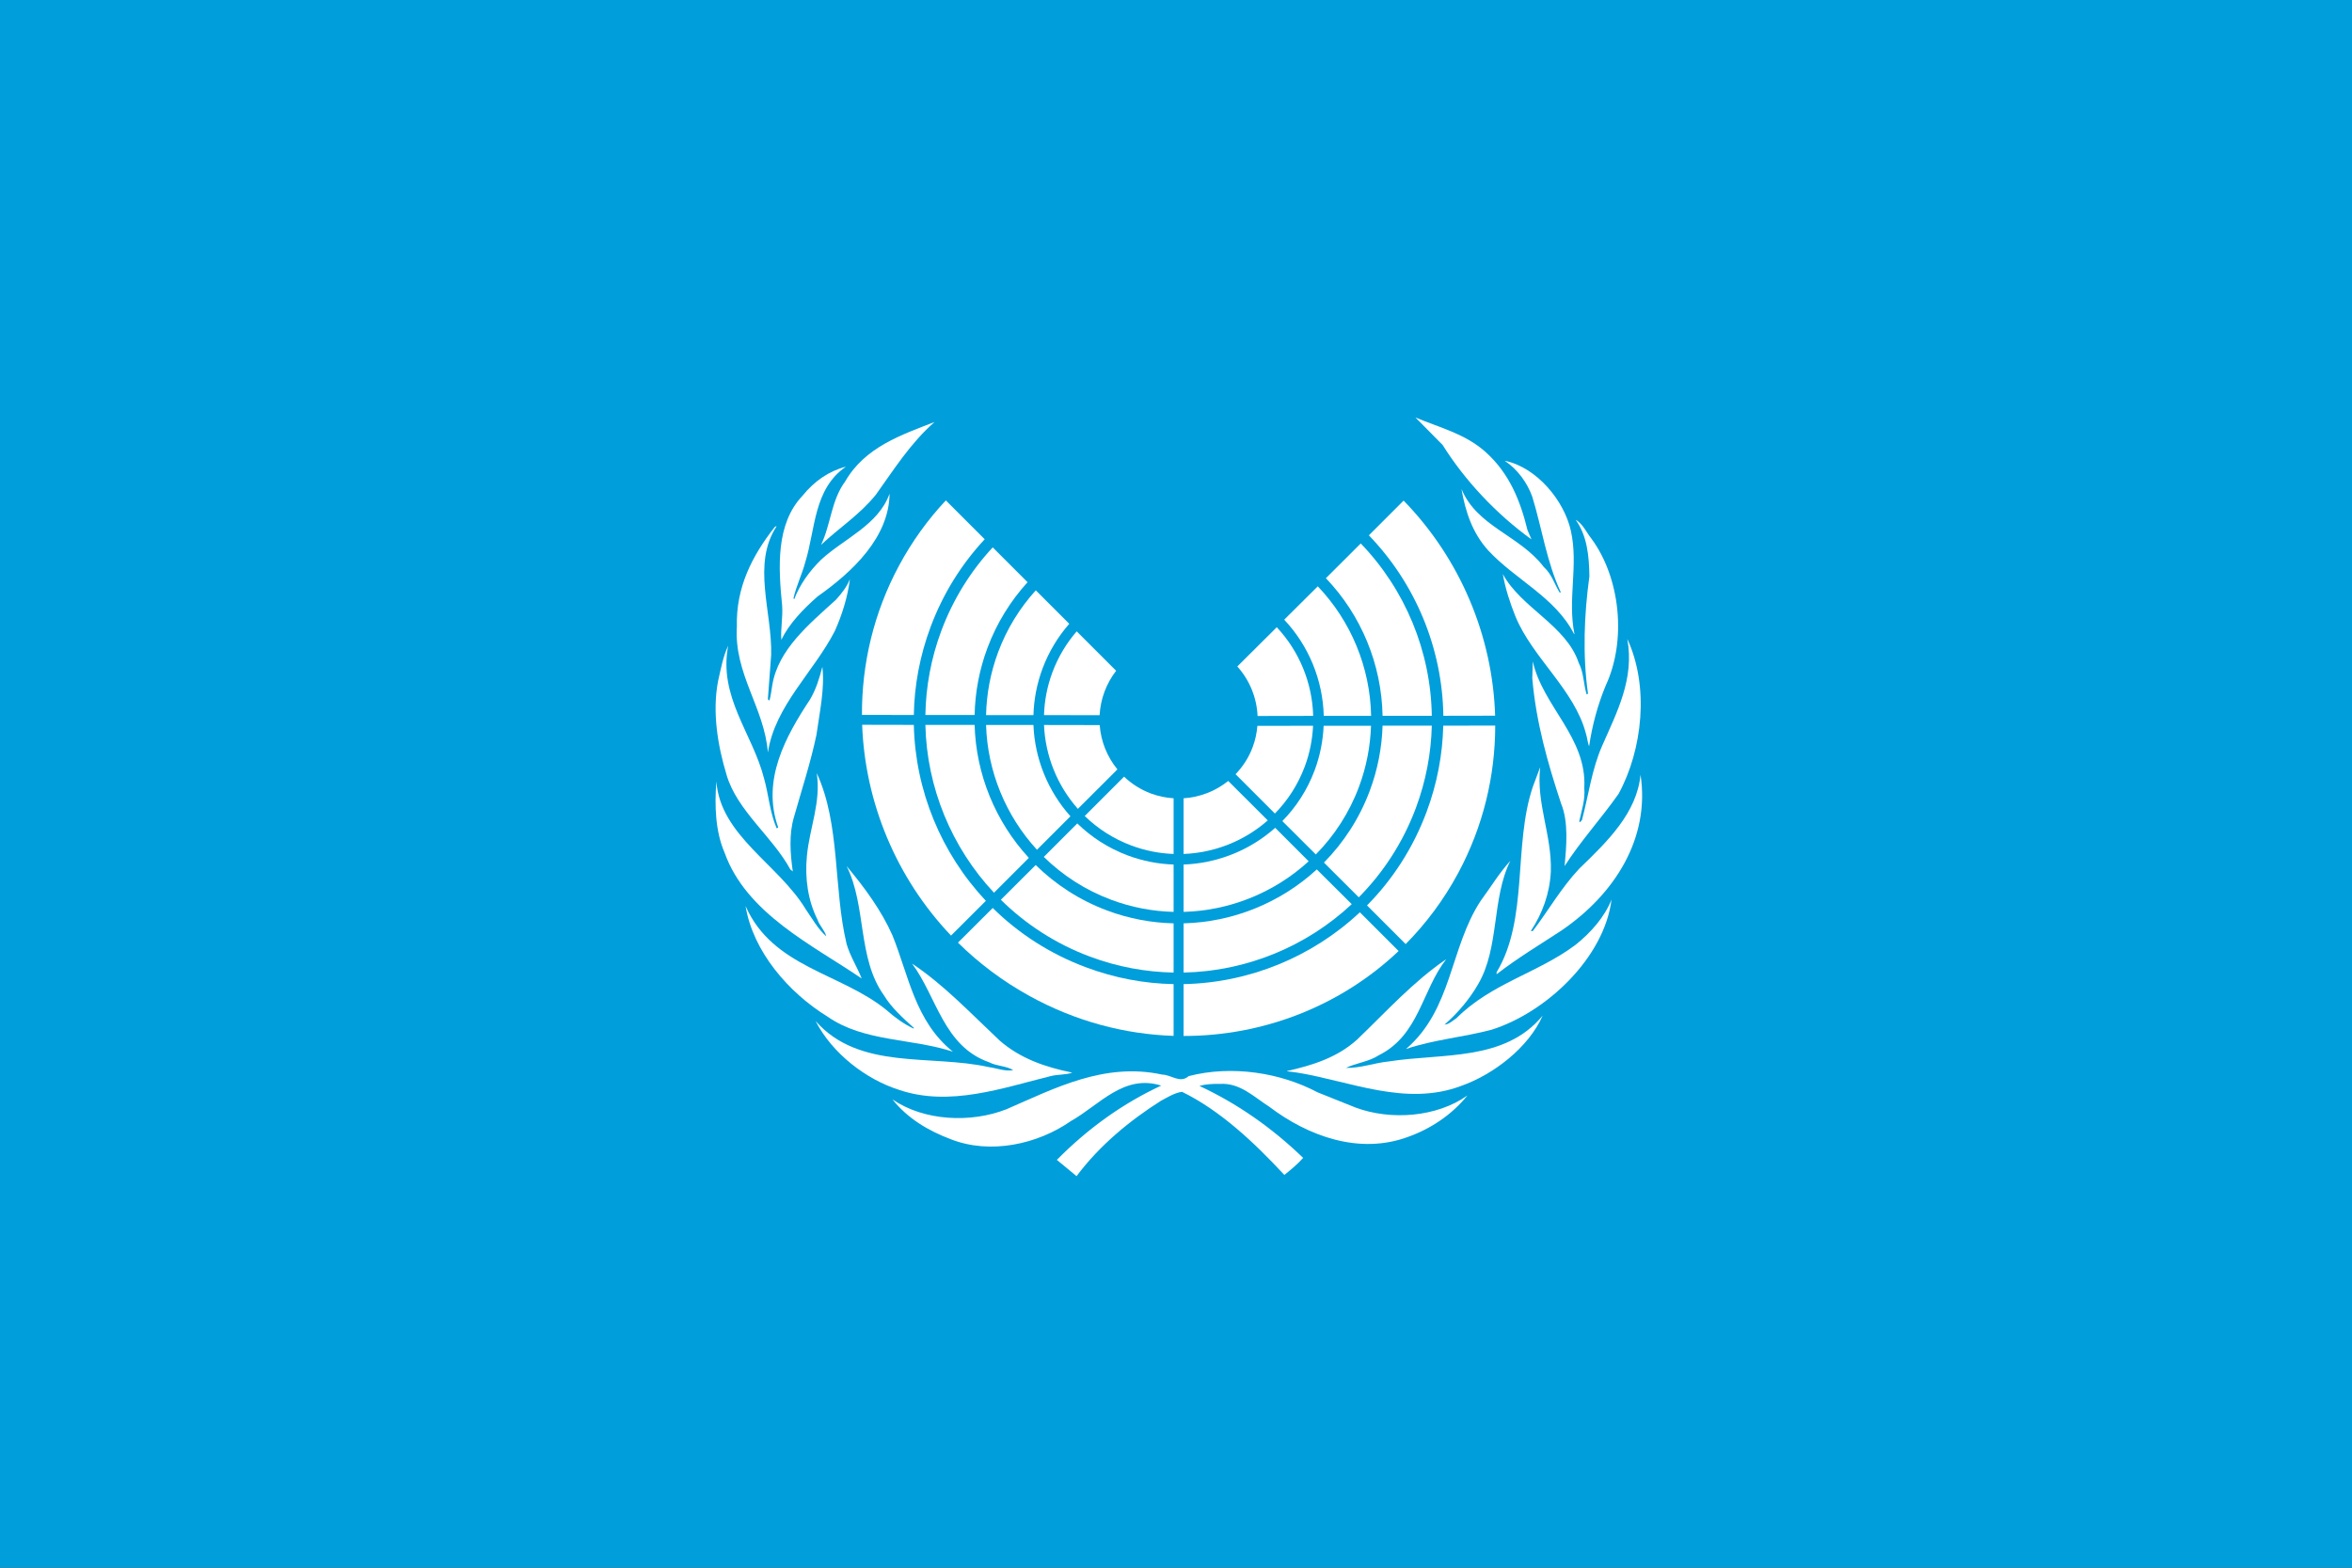 <?xml version="1.0" encoding="UTF-8" standalone="no"?>
<!-- Created with Inkscape (http://www.inkscape.org/) -->
<svg
   xmlns:dc="http://purl.org/dc/elements/1.1/"
   xmlns:cc="http://creativecommons.org/ns#"
   xmlns:rdf="http://www.w3.org/1999/02/22-rdf-syntax-ns#"
   xmlns:svg="http://www.w3.org/2000/svg"
   xmlns="http://www.w3.org/2000/svg"
   xmlns:sodipodi="http://sodipodi.sourceforge.net/DTD/sodipodi-0.dtd"
   xmlns:inkscape="http://www.inkscape.org/namespaces/inkscape"
   version="1.0"
   width="600"
   height="400"
   id="svg378"
   sodipodi:version="0.32"
   inkscape:version="0.46"
   sodipodi:docname="Uno_unpalogo.svg"
   inkscape:output_extension="org.inkscape.output.svg.inkscape">
  <rect width="100%" height="100%" fill="#333333" stroke="none"/>
  <sodipodi:namedview
     inkscape:window-height="975"
     inkscape:window-width="1280"
     inkscape:pageshadow="2"
     inkscape:pageopacity="0.0"
     guidetolerance="10.0"
     gridtolerance="10.0"
     objecttolerance="10.0"
     borderopacity="1.0"
     bordercolor="#666666"
     pagecolor="#ffffff"
     id="base"
     showgrid="false"
     borderlayer="true"
     inkscape:zoom="0.90666667"
     inkscape:cx="233.05652"
     inkscape:cy="247.90668"
     inkscape:window-x="-4"
     inkscape:window-y="-4"
     inkscape:current-layer="svg378" />
  <defs
     id="defs380">
    <inkscape:perspective
       sodipodi:type="inkscape:persp3d"
       inkscape:vp_x="0 : 200 : 1"
       inkscape:vp_y="0 : 1000 : 0"
       inkscape:vp_z="600 : 200 : 1"
       inkscape:persp3d-origin="300 : 133.33333 : 1"
       id="perspective48" />
    <inkscape:perspective
       id="perspective2651"
       inkscape:persp3d-origin="450 : 200 : 1"
       inkscape:vp_z="900 : 300 : 1"
       inkscape:vp_y="0 : 1000 : 0"
       inkscape:vp_x="0 : 300 : 1"
       sodipodi:type="inkscape:persp3d" />
  </defs>
  <rect
     width="600"
     height="400"
     x="-600"
     y="-400"
     transform="scale(-1, -1)"
     id="rect149"
     style="font-size: 12px; fill:#009edb; fill-opacity: 1; fill-rule: evenodd; stroke: none; stroke-width: 1.025pt;" />
  <g
     id="g2421"
     transform="matrix(0.799,0,0,0.799,60.961,23.409)">
    <g
       id="g1987"
       transform="matrix(0.837,0,0,0.837,-76.571,-30.355)">
      <path
         style="fill:#ffffff"
         id="path1989"
         d="M 569.386,394.109 C 558.611,396.995 547.114,397.922 536.65,401.491 C 554.373,386.295 553.361,362.782 565.186,344.885 C 568.952,339.817 572.065,334.506 576.456,329.697 C 569.264,344.125 572.383,362.844 564.12,376.845 C 560.939,382.406 556.391,387.802 551.36,392.17 C 553.004,392.108 554.442,390.686 555.888,389.735 C 569.309,376.343 586.842,372.598 601.359,361.717 C 607.175,357.083 612.501,351.011 615.058,344.443 C 612.311,366.663 590.205,387.489 569.386,394.109 L 569.386,394.109 z" />
      <path
         style="fill:#ffffff"
         id="path1991"
         d="M 617.735,304.146 C 611.169,313.489 603.226,322.188 597.159,331.684 C 597.836,324.165 598.727,314.92 595.798,307.798 C 590.723,292.461 586.264,276.889 584.825,260.057 L 585.023,253.62 C 588.843,270.81 605.729,282.626 604.663,301.907 C 605.05,306.58 603.604,310.553 602.729,314.662 L 603.02,314.966 L 603.78,314.113 C 606.284,304.655 607.548,294.71 611.441,285.886 C 616.975,273.188 623.884,260.372 621.068,245.04 C 629.484,263.116 626.935,287.268 617.735,304.146 L 617.735,304.146 z" />
      <path
         style="fill:#ffffff"
         id="path1993"
         d="M 607.371,206.758 C 618.443,221.763 620.87,245.676 612.806,262.888 C 609.8,270.182 607.677,277.954 606.496,286.027 C 605.933,284.635 605.804,282.763 605.301,281.211 C 600.896,264.363 584.963,252.356 578.41,236.472 C 576.332,231.278 574.561,225.911 573.578,220.272 C 580.58,233.222 597.836,239.911 602.539,254.183 C 604.466,257.792 604.357,262.302 605.553,266.183 C 605.804,266.183 606.055,265.996 606.055,265.741 C 603.984,251.04 604.616,235.654 606.611,221.135 C 606.496,213.271 605.729,205.643 601.359,199.555 C 604.161,201.188 605.423,204.323 607.371,206.758 L 607.371,206.758 z" />
      <path
         style="fill:#ffffff"
         id="path1995"
         d="M 599.564,203.877 C 602.473,217.026 598.225,229.832 600.896,243.107 L 600.797,243.222 C 593.644,229.155 578.457,222.517 568.008,211.258 C 561.952,204.578 559.319,196.436 557.805,187.814 C 563.792,202.249 579.948,205.43 589.224,217.593 C 592.327,220.397 593.34,224.282 595.341,227.462 L 595.668,227.146 C 590.334,215.76 588.547,202.945 584.825,190.801 C 582.962,185.539 579.264,180.369 574.302,177.051 C 586.478,179.539 597.03,192.25 599.564,203.877 L 599.564,203.877 z" />
      <path
         style="fill:#ffffff"
         id="path1997"
         d="M 567.012,173.722 C 576.182,181.929 580.329,192.555 583.007,203.565 L 584.521,207.062 C 571.212,197.49 559.121,184.622 550.622,171.032 L 540.242,160.531 C 549.367,164.4 559.205,166.71 567.012,173.722 L 567.012,173.722 z" />
      <path
         style="fill:#ffffff"
         id="path1999"
         d="M 356.806,162.274 C 347.605,170.339 341.225,180.54 334.399,190.051 C 328.281,197.626 320.455,202.622 313.52,209.136 C 317.264,201.374 317.4,192.103 322.711,184.973 C 330.268,171.789 344.28,167.151 356.806,162.274 L 356.806,162.274 z" />
      <path
         style="fill:#ffffff"
         id="path2001"
         d="M 306.492,190.36 C 310.967,184.797 316.64,180.932 323.023,179.299 C 310.628,187.814 311.435,203.074 307.505,215.76 C 306.252,220.451 304.076,224.772 302.992,229.581 L 303.308,229.832 C 305.37,224.396 308.995,219.26 313.52,214.824 C 322.323,206.697 335.347,201.632 339.661,189.61 C 339.464,206.316 325.527,219.45 312.192,228.839 C 306.693,233.664 301.391,239.162 298.362,245.363 C 298.065,241.148 298.985,236.917 298.686,232.401 C 297.235,217.818 296.182,201.172 306.492,190.36 L 306.492,190.36 z" />
      <path
         style="fill:#ffffff"
         id="path2003"
         d="M 281.412,240.228 C 281.039,225.449 287.173,213.386 295.816,202.375 C 296.067,202.249 296.246,201.998 296.569,202.059 C 287.055,216.517 294.926,234.729 294.492,251.169 L 293.237,268.001 C 293.424,268.123 293.424,268.629 293.865,268.435 C 294.428,266.559 294.55,264.554 294.926,262.624 C 297.167,249.047 308.958,239.413 319.257,230.03 C 321.456,227.576 323.4,225.084 324.53,222.205 C 323.689,228.965 321.57,235.783 318.766,242.035 C 310.75,257.667 295.942,270.493 293.237,288.39 C 291.925,271.239 280.248,258.417 281.412,240.228 L 281.412,240.228 z" />
      <path
         style="fill:#ffffff"
         id="path2005"
         d="M 274.214,261.243 C 275.279,256.621 276.094,251.838 278.105,247.597 C 274.294,267.134 287.435,281.211 291.745,298.146 C 293.549,304.479 293.99,311.282 296.569,317.226 C 296.81,317.355 297.019,317.104 297.167,316.914 C 290.749,298.925 300.014,282.208 309.323,268.123 C 311.587,264.307 312.892,260.057 314.018,255.67 C 315.007,263.812 312.948,273.188 311.766,281.641 C 309.502,292.396 306.123,302.597 303.182,313.033 C 301.246,319.555 301.755,326.912 302.749,333.745 L 301.816,333 C 294.991,320.414 281.477,310.598 277.463,296.848 C 274.16,285.886 271.965,273.188 274.214,261.243 L 274.214,261.243 z" />
      <path
         style="fill:#ffffff"
         id="path2007"
         d="M 273.598,299.401 C 275.101,320.109 297.369,331.052 307.691,348.195 C 310.134,351.703 312.253,355.584 315.517,358.521 C 315.007,356.314 312.948,354.458 312.192,352.198 C 308.581,345.008 307.265,336.439 308.133,327.749 C 309.133,317.172 313.569,307.356 311.876,296.231 C 320.946,315.788 318.191,340.198 323.263,361.39 C 324.591,366.024 327.273,370.163 329.031,374.593 C 310.396,361.9 284.984,349.824 276.717,326.562 C 273.232,318.542 272.844,308.612 273.598,299.401 L 273.598,299.401 z" />
      <path
         style="fill:#ffffff"
         id="path2009"
         d="M 284.729,346.955 C 295.12,370.461 321.144,372.408 338.592,386.722 C 341.803,389.567 345.167,391.987 348.792,393.676 L 348.979,393.486 C 344.973,389.864 340.339,385.739 337.534,381.045 C 327.322,366.846 330.914,346.955 323.263,331.684 C 330.215,340 336.537,348.645 340.734,358.079 C 346.978,373.48 349.363,390.876 363.81,402.518 C 348.176,397.366 329.86,398.805 316.062,389.179 C 300.995,379.919 287.549,364.213 284.729,346.955 L 284.729,346.955 z" />
      <path
         style="fill:#ffffff"
         id="path2011"
         d="M 311.435,390.807 C 328.095,409.754 355.317,403.432 377.51,408.391 C 380.645,408.819 383.514,410.075 386.836,409.565 C 384.19,407.891 380.52,408.073 377.632,406.551 C 360.236,400.44 357.685,381.607 348.241,368.908 C 360.306,376.92 370.448,387.726 381.578,398.196 C 389.578,405.204 399.208,408.438 409.354,410.5 C 406.916,411.391 403.72,411.147 401.103,411.833 C 382.874,416.315 362.622,423.641 343.291,417.083 C 330.724,413.125 317.758,403.188 311.435,390.807 L 311.435,390.807 z" />
      <path
         style="fill:#ffffff"
         id="path2013"
         d="M 537.557,434.973 C 518.783,441.979 499.19,434.653 484.527,423.534 C 478.591,419.76 473.357,414.327 465.679,414.807 C 462.894,414.754 460.208,414.891 457.841,415.575 C 472.086,422.204 485.318,431.342 497.417,443.03 C 495.378,445.358 492.737,447.536 490.25,449.543 C 478.591,436.981 465.679,424.889 451.222,417.827 C 448.391,418.194 445.697,419.897 443.145,421.268 C 431.375,428.709 419.737,438.282 410.987,450 L 403.469,443.791 C 415.469,431.653 428.742,422.204 443.263,415.454 C 428.994,410.934 419.681,422.887 408.85,428.967 C 396.229,437.78 378.077,441.918 362.824,435.838 C 354.621,432.727 346.674,428.145 340.734,420.698 C 352.738,428.967 370.616,429.834 384.268,424.463 C 402.586,416.518 421.621,406.446 443.704,411.262 C 447.15,411.323 450.499,414.754 453.755,411.833 C 470.168,407.571 488.75,410.5 502.881,418.002 L 517.445,423.84 C 530.982,428.846 548.484,427.461 560.088,419.213 C 554.122,426.639 545.973,431.959 537.557,434.973 L 537.557,434.973 z" />
      <path
         style="fill:#ffffff"
         id="path2015"
         d="M 557.675,415.575 C 536.597,423.534 515.392,413.764 495.195,410.5 L 491.307,410.006 L 491.307,409.883 C 500.964,407.692 510.338,404.817 518.024,397.877 C 529.346,386.995 539.42,375.794 551.992,367.219 C 542.669,379.173 541.681,396.188 526.279,403.874 C 522.468,406.368 517.657,406.809 513.724,408.698 C 519.333,408.819 524.469,406.809 530.023,406.247 C 550.676,403.004 574.302,406.331 588.79,388.737 C 583.411,400.997 569.94,411.262 557.675,415.575 L 557.675,415.575 z" />
      <path
         style="fill:#ffffff"
         id="path2017"
         d="M 595.973,356.269 C 587.648,361.717 579.211,366.77 571.212,372.964 L 571.212,372.203 C 583.464,351.841 577.475,323.868 585.023,301.459 L 587.839,293.952 C 586.264,307.912 592.327,319.737 591.901,333.745 C 591.476,342.207 588.714,349.71 584.271,356.467 L 585.023,356.467 C 591.026,348.583 595.714,340.198 602.729,332.688 C 613.619,322.188 624.69,311.42 626.12,296.848 C 629.818,321.175 616.168,342.496 595.973,356.269 L 595.973,356.269 z" />
    </g>
    <path
       style="opacity:1;fill:#ffffff;fill-opacity:1;fill-rule:evenodd;stroke:none;stroke-width:20;stroke-linecap:butt;stroke-linejoin:miter;marker:none;stroke-miterlimit:4;stroke-dasharray:none;stroke-dashoffset:0;stroke-opacity:1;visibility:visible;display:inline;overflow:visible"
       id="path3535"
       d="M 225.688,130.5 C 219.952,136.614 214.91,143.575 210.75,151.312 C 202.617,166.441 198.827,182.818 198.906,199 L 215.469,199.031 C 215.621,189.646 217.371,180.135 220.844,170.844 C 224.839,160.156 230.771,150.774 238.094,142.906 L 225.688,130.5 z" />
    <path
       style="opacity:1;fill:#ffffff;fill-opacity:1;fill-rule:evenodd;stroke:none;stroke-width:20;stroke-linecap:butt;stroke-linejoin:miter;marker:none;stroke-miterlimit:4;stroke-dasharray:none;stroke-dashoffset:0;stroke-opacity:1;visibility:visible;display:inline;overflow:visible"
       id="path3533"
       d="M 371.844,130.562 L 360.75,141.656 C 375.632,157.063 384.222,177.737 384.531,199.281 L 401.062,199.25 C 400.279,173.921 389.991,149.205 371.844,130.562 z" />
    <path
       style="opacity:1;fill:#ffffff;fill-opacity:1;fill-rule:evenodd;stroke:none;stroke-width:20;stroke-linecap:butt;stroke-linejoin:miter;marker:none;stroke-miterlimit:4;stroke-dasharray:none;stroke-dashoffset:0;stroke-opacity:1;visibility:visible;display:inline;overflow:visible"
       id="path3527"
       d="M 358.156,144.25 L 347.031,155.344 C 358.31,167.134 364.824,182.871 365.125,199.281 L 380.844,199.281 C 380.536,178.711 372.351,158.973 358.156,144.25 z" />
    <path
       style="opacity:1;fill:#ffffff;fill-opacity:1;fill-rule:evenodd;stroke:none;stroke-width:20;stroke-linecap:butt;stroke-linejoin:miter;marker:none;stroke-miterlimit:4;stroke-dasharray:none;stroke-dashoffset:0;stroke-opacity:1;visibility:visible;display:inline;overflow:visible"
       id="path3525"
       d="M 240.656,145.5 C 233.699,153.004 228.053,161.951 224.25,172.125 C 220.935,180.993 219.309,190.072 219.156,199.031 L 234.875,199.031 C 235.027,191.904 236.333,184.678 238.969,177.625 C 241.956,169.634 246.369,162.576 251.781,156.625 L 240.656,145.5 z" />
    <path
       style="opacity:1;fill:#ffffff;fill-opacity:1;fill-rule:evenodd;stroke:none;stroke-width:20;stroke-linecap:butt;stroke-linejoin:miter;marker:none;stroke-miterlimit:4;stroke-dasharray:none;stroke-dashoffset:0;stroke-opacity:1;visibility:visible;display:inline;overflow:visible"
       id="path3519"
       d="M 344.438,157.938 L 333.719,168.594 C 341.53,176.884 346.058,187.859 346.344,199.312 L 361.469,199.312 C 361.173,183.862 355.048,169.047 344.438,157.938 z" />
    <path
       style="opacity:1;fill:#ffffff;fill-opacity:1;fill-rule:evenodd;stroke:none;stroke-width:20;stroke-linecap:butt;stroke-linejoin:miter;marker:none;stroke-miterlimit:4;stroke-dasharray:none;stroke-dashoffset:0;stroke-opacity:1;visibility:visible;display:inline;overflow:visible"
       id="path3517"
       d="M 254.406,159.219 C 249.343,164.812 245.208,171.412 242.406,178.906 C 239.923,185.549 238.679,192.349 238.531,199.062 L 253.656,199.062 C 253.803,194.111 254.732,189.083 256.562,184.188 C 258.58,178.79 261.509,174.002 265.094,169.906 L 254.406,159.219 z" />
    <path
       style="opacity:1;fill:#ffffff;fill-opacity:1;fill-rule:evenodd;stroke:none;stroke-width:20;stroke-linecap:butt;stroke-linejoin:miter;marker:none;stroke-miterlimit:4;stroke-dasharray:none;stroke-dashoffset:0;stroke-opacity:1;visibility:visible;display:inline;overflow:visible"
       id="path3515"
       d="M 331.344,171 L 318.75,183.531 C 322.654,187.872 324.961,193.478 325.219,199.344 L 342.969,199.312 C 342.689,188.754 338.524,178.662 331.344,171 z" />
    <path
       style="opacity:1;fill:#ffffff;fill-opacity:1;fill-rule:evenodd;stroke:none;stroke-width:20;stroke-linecap:butt;stroke-linejoin:miter;marker:none;stroke-miterlimit:4;stroke-dasharray:none;stroke-dashoffset:0;stroke-opacity:1;visibility:visible;display:inline;overflow:visible"
       id="path3513"
       d="M 267.469,172.312 C 264.22,176.069 261.559,180.453 259.719,185.375 C 258.033,189.887 257.175,194.499 257.031,199.062 L 274.781,199.094 C 274.915,196.594 275.421,194.062 276.344,191.594 C 277.267,189.125 278.523,186.882 280.062,184.906 L 267.469,172.312 z" />
    <path
       style="opacity:1;fill:#ffffff;fill-opacity:1;fill-rule:evenodd;stroke:none;stroke-width:20;stroke-linecap:butt;stroke-linejoin:miter;marker:none;stroke-miterlimit:4;stroke-dasharray:none;stroke-dashoffset:0;stroke-opacity:1;visibility:visible;display:inline;overflow:visible"
       id="path3509"
       d="M 198.969,202.156 C 199.865,226.92 209.824,251.059 227.344,269.469 L 238.469,258.375 C 224.211,243.204 215.918,223.132 215.469,202.188 L 198.969,202.156 z" />
    <path
       style="opacity:1;fill:#ffffff;fill-opacity:1;fill-rule:evenodd;stroke:none;stroke-width:20;stroke-linecap:butt;stroke-linejoin:miter;marker:none;stroke-miterlimit:4;stroke-dasharray:none;stroke-dashoffset:0;stroke-opacity:1;visibility:visible;display:inline;overflow:visible"
       id="path3507"
       d="M 219.156,202.188 C 219.603,222.159 227.488,241.296 241.062,255.781 L 252.188,244.656 C 241.537,233.111 235.311,217.989 234.875,202.188 L 219.156,202.188 z" />
    <path
       style="opacity:1;fill:#ffffff;fill-opacity:1;fill-rule:evenodd;stroke:none;stroke-width:20;stroke-linecap:butt;stroke-linejoin:miter;marker:none;stroke-miterlimit:4;stroke-dasharray:none;stroke-dashoffset:0;stroke-opacity:1;visibility:visible;display:inline;overflow:visible"
       id="path3505"
       d="M 238.531,202.219 C 238.974,217.033 244.818,231.215 254.781,242.062 L 265.469,231.375 C 258.303,223.361 254.08,213.028 253.656,202.219 L 238.531,202.219 z" />
    <path
       style="opacity:1;fill:#ffffff;fill-opacity:1;fill-rule:evenodd;stroke:none;stroke-width:20;stroke-linecap:butt;stroke-linejoin:miter;marker:none;stroke-miterlimit:4;stroke-dasharray:none;stroke-dashoffset:0;stroke-opacity:1;visibility:visible;display:inline;overflow:visible"
       id="path3503"
       d="M 257.031,202.219 C 257.447,212.138 261.301,221.616 267.844,229 L 280.469,216.406 C 277.193,212.392 275.191,207.449 274.812,202.25 L 257.031,202.219 z" />
    <path
       style="opacity:1;fill:#ffffff;fill-opacity:1;fill-rule:evenodd;stroke:none;stroke-width:20;stroke-linecap:butt;stroke-linejoin:miter;marker:none;stroke-miterlimit:4;stroke-dasharray:none;stroke-dashoffset:0;stroke-opacity:1;visibility:visible;display:inline;overflow:visible"
       id="path3501"
       d="M 401.094,202.406 L 384.5,202.438 C 384.285,211.63 382.556,220.937 379.156,230.031 C 374.844,241.567 368.294,251.617 360.156,259.844 L 372.5,272.188 C 378.976,265.638 384.665,258.06 389.25,249.531 C 397.294,234.57 401.087,218.413 401.094,202.406 z" />
    <path
       style="opacity:1;fill:#ffffff;fill-opacity:1;fill-rule:evenodd;stroke:none;stroke-width:20;stroke-linecap:butt;stroke-linejoin:miter;marker:none;stroke-miterlimit:4;stroke-dasharray:none;stroke-dashoffset:0;stroke-opacity:1;visibility:visible;display:inline;overflow:visible"
       id="path3499"
       d="M 365.125,202.438 C 364.914,209.374 363.595,216.391 361.031,223.25 C 357.716,232.117 352.655,239.824 346.406,246.156 L 357.531,257.25 C 365.32,249.377 371.623,239.79 375.75,228.75 C 378.992,220.077 380.63,211.205 380.844,202.438 L 365.125,202.438 z" />
    <path
       style="opacity:1;fill:#ffffff;fill-opacity:1;fill-rule:evenodd;stroke:none;stroke-width:20;stroke-linecap:butt;stroke-linejoin:miter;marker:none;stroke-miterlimit:4;stroke-dasharray:none;stroke-dashoffset:0;stroke-opacity:1;visibility:visible;display:inline;overflow:visible"
       id="path3497"
       d="M 342.938,202.469 L 325.156,202.5 C 324.97,204.765 324.491,207.048 323.656,209.281 C 322.409,212.617 320.512,215.525 318.188,217.938 L 330.75,230.5 C 334.819,226.344 338.114,221.296 340.281,215.5 C 341.886,211.208 342.732,206.814 342.938,202.469 z" />
    <path
       style="opacity:1;fill:#ffffff;fill-opacity:1;fill-rule:evenodd;stroke:none;stroke-width:20;stroke-linecap:butt;stroke-linejoin:miter;marker:none;stroke-miterlimit:4;stroke-dasharray:none;stroke-dashoffset:0;stroke-opacity:1;visibility:visible;display:inline;overflow:visible"
       id="path3495"
       d="M 346.312,202.469 C 346.105,207.206 345.187,212.007 343.438,216.688 C 341.092,222.961 337.536,228.415 333.125,232.906 L 343.812,243.562 C 349.698,237.592 354.471,230.325 357.594,221.969 C 359.996,215.543 361.225,208.968 361.438,202.469 L 346.312,202.469 z" />
    <path
       style="opacity:1;fill:#ffffff;fill-opacity:1;fill-rule:evenodd;stroke:none;stroke-width:20;stroke-linecap:butt;stroke-linejoin:miter;marker:none;stroke-miterlimit:4;stroke-dasharray:none;stroke-dashoffset:0;stroke-opacity:1;visibility:visible;display:inline;overflow:visible"
       id="path3493"
       d="M 282.594,218.719 L 270.031,231.281 C 274.169,235.307 279.186,238.569 284.938,240.719 C 289.377,242.378 293.915,243.241 298.406,243.406 L 298.406,225.625 C 295.988,225.471 293.542,224.986 291.156,224.094 C 287.864,222.863 284.988,221.001 282.594,218.719 z" />
    <path
       style="opacity:1;fill:#ffffff;fill-opacity:1;fill-rule:evenodd;stroke:none;stroke-width:20;stroke-linecap:butt;stroke-linejoin:miter;marker:none;stroke-miterlimit:4;stroke-dasharray:none;stroke-dashoffset:0;stroke-opacity:1;visibility:visible;display:inline;overflow:visible"
       id="path3491"
       d="M 315.844,220.094 C 311.798,223.347 306.812,225.291 301.594,225.625 L 301.594,243.406 C 311.535,243.033 321.053,239.217 328.469,232.688 L 315.844,220.094 z" />
    <path
       style="opacity:1;fill:#ffffff;fill-opacity:1;fill-rule:evenodd;stroke:none;stroke-width:20;stroke-linecap:butt;stroke-linejoin:miter;marker:none;stroke-miterlimit:4;stroke-dasharray:none;stroke-dashoffset:0;stroke-opacity:1;visibility:visible;display:inline;overflow:visible"
       id="path3489"
       d="M 267.656,233.656 L 256.969,244.344 C 262.922,250.189 270.154,254.923 278.469,258.031 C 285.039,260.488 291.764,261.736 298.406,261.906 L 298.406,246.781 C 293.526,246.614 288.574,245.678 283.75,243.875 C 277.533,241.551 272.125,238.012 267.656,233.656 z" />
    <path
       style="opacity:1;fill:#ffffff;fill-opacity:1;fill-rule:evenodd;stroke:none;stroke-width:20;stroke-linecap:butt;stroke-linejoin:miter;marker:none;stroke-miterlimit:4;stroke-dasharray:none;stroke-dashoffset:0;stroke-opacity:1;visibility:visible;display:inline;overflow:visible"
       id="path3487"
       d="M 330.844,235.062 C 322.798,242.209 312.421,246.401 301.594,246.781 L 301.594,261.906 C 316.434,261.509 330.65,255.705 341.531,245.75 L 330.844,235.062 z" />
    <path
       style="opacity:1;fill:#ffffff;fill-opacity:1;fill-rule:evenodd;stroke:none;stroke-width:20;stroke-linecap:butt;stroke-linejoin:miter;marker:none;stroke-miterlimit:4;stroke-dasharray:none;stroke-dashoffset:0;stroke-opacity:1;visibility:visible;display:inline;overflow:visible"
       id="path3485"
       d="M 254.375,246.938 L 243.25,258.031 C 251.111,265.791 260.677,272.072 271.688,276.188 C 280.494,279.479 289.508,281.109 298.406,281.281 L 298.406,265.562 C 291.339,265.391 284.178,264.082 277.188,261.469 C 268.365,258.171 260.689,253.142 254.375,246.938 z" />
    <path
       style="opacity:1;fill:#ffffff;fill-opacity:1;fill-rule:evenodd;stroke:none;stroke-width:20;stroke-linecap:butt;stroke-linejoin:miter;marker:none;stroke-miterlimit:4;stroke-dasharray:none;stroke-dashoffset:0;stroke-opacity:1;visibility:visible;display:inline;overflow:visible"
       id="path3483"
       d="M 344.125,248.344 C 332.553,258.975 317.407,265.165 301.594,265.562 L 301.594,281.281 C 321.592,280.873 340.765,273.01 355.281,259.438 L 344.125,248.344 z" />
    <path
       style="opacity:1;fill:#ffffff;fill-opacity:1;fill-rule:evenodd;stroke:none;stroke-width:20;stroke-linecap:butt;stroke-linejoin:miter;marker:none;stroke-miterlimit:4;stroke-dasharray:none;stroke-dashoffset:0;stroke-opacity:1;visibility:visible;display:inline;overflow:visible"
       id="path3481"
       d="M 240.656,260.656 L 229.562,271.719 C 236.221,278.298 243.903,284.082 252.5,288.812 C 267.154,296.877 282.866,300.991 298.406,301.5 L 298.406,284.969 C 289.082,284.796 279.635,283.044 270.406,279.594 C 258.899,275.293 248.872,268.765 240.656,260.656 z" />
    <path
       style="opacity:1;fill:#ffffff;fill-opacity:1;fill-rule:evenodd;stroke:none;stroke-width:20;stroke-linecap:butt;stroke-linejoin:miter;marker:none;stroke-miterlimit:4;stroke-dasharray:none;stroke-dashoffset:0;stroke-opacity:1;visibility:visible;display:inline;overflow:visible"
       id="rect2565"
       d="M 357.875,262.031 C 342.674,276.288 322.564,284.558 301.594,284.969 L 301.594,301.531 C 326.996,301.557 351.69,291.999 370.25,274.406 L 357.875,262.031 z" />
  </g>
</svg>
